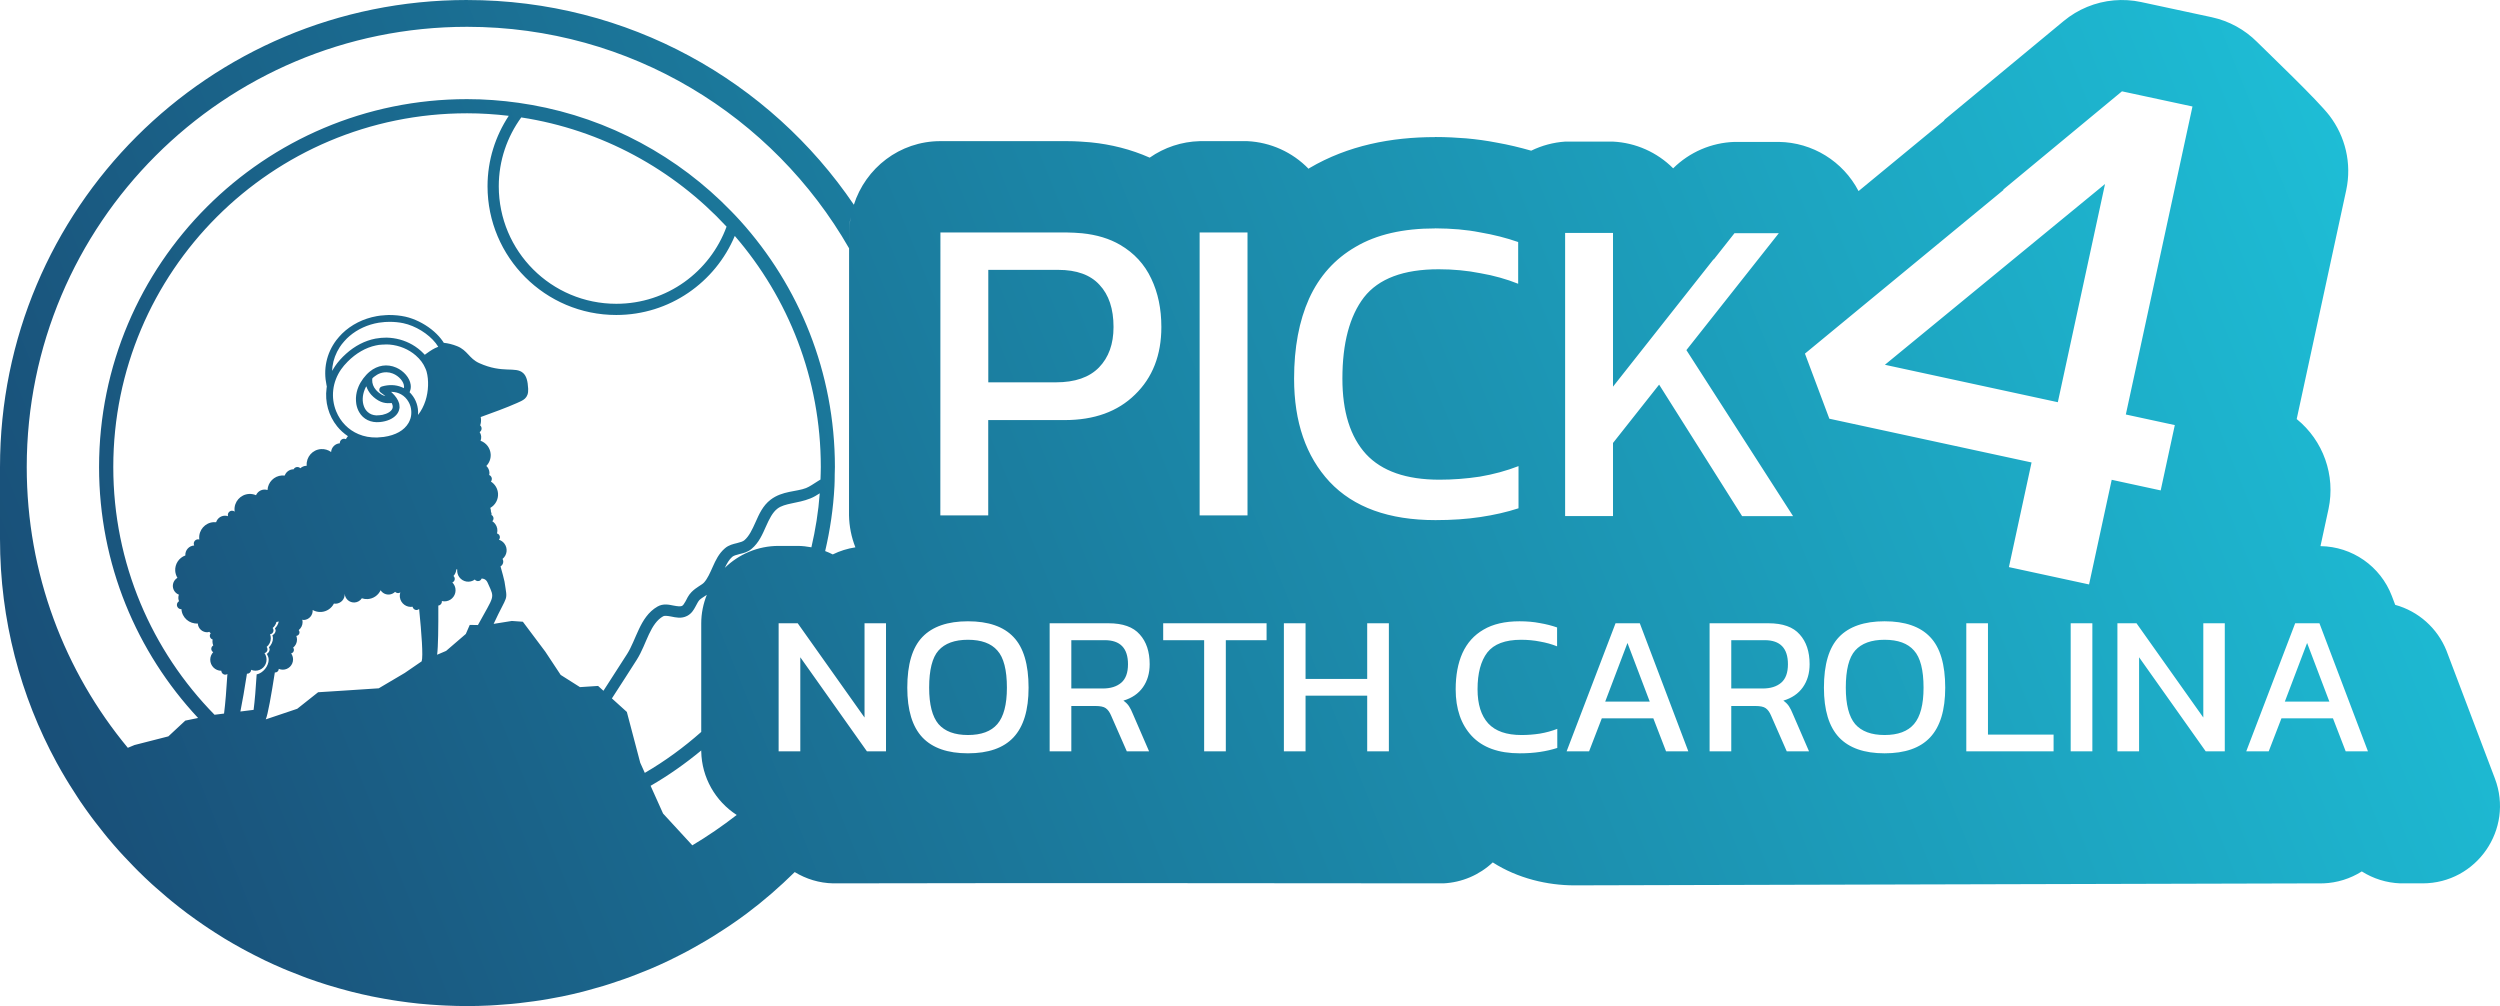 <?xml version="1.0" encoding="UTF-8" standalone="no"?>
<!-- Created with Inkscape (http://www.inkscape.org/) -->

<svg
   width="2347.973"
   height="944.884"
   viewBox="0 0 621.234 250.001"
   version="1.1"
   id="svg1"
   inkscape:version="1.4 (86a8ad7, 2024-10-11)"
   sodipodi:docname="logos-2.svg"
   xml:space="preserve"
   inkscape:export-filename="W:\pick-4.com\wwwroot\images\arrow.svg"
   inkscape:export-xdpi="96"
   inkscape:export-ydpi="96"
   inkscape:export-batch-path="Icons"
   inkscape:export-batch-name="icon"
   xmlns:inkscape="http://www.inkscape.org/namespaces/inkscape"
   xmlns:sodipodi="http://sodipodi.sourceforge.net/DTD/sodipodi-0.dtd"
   xmlns:xlink="http://www.w3.org/1999/xlink"
   xmlns="http://www.w3.org/2000/svg"
   xmlns:svg="http://www.w3.org/2000/svg"><sodipodi:namedview
     id="namedview1"
     pagecolor="#ffffff"
     bordercolor="#000000"
     borderopacity="0.25"
     inkscape:showpageshadow="2"
     inkscape:pageopacity="0.0"
     inkscape:pagecheckerboard="0"
     inkscape:deskcolor="#ffffff"
     inkscape:document-units="mm"
     inkscape:zoom="0.70710678"
     inkscape:cx="-6298.2001"
     inkscape:cy="5748.071"
     inkscape:window-width="3840"
     inkscape:window-height="2066"
     inkscape:window-x="-11"
     inkscape:window-y="-11"
     inkscape:window-maximized="1"
     inkscape:current-layer="layer1"
     inkscape:lockguides="false"><inkscape:page
       x="0"
       y="0"
       width="621.234"
       height="250"
       id="page2"
       margin="0"
       bleed="0" /></sodipodi:namedview><defs
     id="defs1"><linearGradient
       id="linearGradient645"
       inkscape:collect="always"><stop
         style="stop-color:#1ec6dd;stop-opacity:1;"
         offset="0"
         id="stop645" /><stop
         style="stop-color:#194973;stop-opacity:1;"
         offset="1"
         id="stop646" /></linearGradient><linearGradient
       inkscape:collect="always"
       xlink:href="#linearGradient645"
       id="linearGradient646"
       x1="26537.426"
       y1="-1540.659"
       x2="25916.191"
       y2="-1290.659"
       gradientUnits="userSpaceOnUse" /></defs><g
     inkscape:label="Layer 1"
     inkscape:groupmode="layer"
     id="layer1"
     transform="translate(-25916.192,1540.659)"><path
       id="path2824"
       style="-inkscape-font-specification:Kanit;fill:url(#linearGradient646);fill-opacity:1;stroke-linecap:round;stroke-linejoin:round;paint-order:stroke fill markers"
       d="m 26032.251,-1540.659 c -64.257,0 -116.059,51.801 -116.059,116.059 v 17.882 c 0,20.157 5.102,39.086 14.083,55.577 0.743,1.364 1.52,2.705 2.315,4.035 0.289,0.483 0.584,0.961 0.88,1.44 0.635,1.028 1.287,2.045 1.953,3.051 0.249,0.377 0.491,0.76 0.744,1.134 0.866,1.276 1.762,2.529 2.676,3.767 0.322,0.435 0.651,0.863 0.979,1.293 0.718,0.945 1.452,1.879 2.198,2.801 0.307,0.378 0.608,0.76 0.919,1.134 0.988,1.189 1.999,2.357 3.034,3.505 0.335,0.372 0.679,0.736 1.02,1.103 0.803,0.869 1.619,1.725 2.449,2.568 0.364,0.371 0.727,0.745 1.097,1.112 1.107,1.096 2.231,2.172 3.382,3.223 0.3,0.275 0.61,0.541 0.915,0.813 0.939,0.84 1.89,1.665 2.857,2.474 0.395,0.331 0.789,0.662 1.189,0.988 1.224,0.998 2.464,1.979 3.728,2.927 0.224,0.167 0.454,0.326 0.679,0.492 1.105,0.816 2.227,1.611 3.363,2.389 0.419,0.287 0.84,0.573 1.264,0.855 1.222,0.813 2.458,1.608 3.712,2.376 0.152,0.093 0.298,0.191 0.451,0.283 1.379,0.836 2.784,1.633 4.201,2.412 0.427,0.235 0.856,0.464 1.286,0.694 1.222,0.651 2.455,1.283 3.702,1.891 0.261,0.128 0.518,0.262 0.781,0.388 1.473,0.705 2.968,1.374 4.476,2.018 0.41,0.175 0.824,0.344 1.237,0.515 1.25,0.517 2.511,1.012 3.782,1.487 0.35,0.13 0.697,0.267 1.047,0.394 1.553,0.561 3.12,1.089 4.702,1.586 0.385,0.121 0.772,0.232 1.158,0.349 1.312,0.397 2.633,0.77 3.964,1.121 0.402,0.106 0.801,0.217 1.204,0.318 1.629,0.411 3.269,0.79 4.924,1.132 0.328,0.068 0.661,0.126 0.989,0.191 1.403,0.277 2.816,0.527 4.236,0.753 0.437,0.07 0.873,0.141 1.311,0.205 1.705,0.251 3.418,0.474 5.146,0.651 0.206,0.021 0.414,0.033 0.62,0.054 1.55,0.15 3.11,0.264 4.678,0.353 0.468,0.027 0.935,0.052 1.403,0.073 1.766,0.079 3.539,0.134 5.325,0.134 1.844,0 3.675,-0.054 5.498,-0.138 0.577,-0.027 1.15,-0.071 1.726,-0.106 1.262,-0.077 2.52,-0.169 3.771,-0.286 0.641,-0.059 1.279,-0.126 1.916,-0.196 1.212,-0.133 2.417,-0.288 3.619,-0.458 0.599,-0.085 1.2,-0.165 1.796,-0.259 1.417,-0.223 2.825,-0.477 4.224,-0.751 0.349,-0.069 0.703,-0.124 1.05,-0.195 1.73,-0.355 3.443,-0.751 5.143,-1.182 0.477,-0.121 0.947,-0.259 1.422,-0.386 1.233,-0.33 2.462,-0.673 3.679,-1.041 0.593,-0.18 1.182,-0.369 1.772,-0.558 1.111,-0.356 2.215,-0.728 3.311,-1.117 0.582,-0.206 1.164,-0.412 1.742,-0.627 1.188,-0.442 2.363,-0.909 3.532,-1.389 0.441,-0.181 0.887,-0.351 1.325,-0.537 1.588,-0.675 3.159,-1.381 4.708,-2.123 0.322,-0.154 0.634,-0.321 0.953,-0.478 1.227,-0.602 2.445,-1.22 3.647,-1.863 0.533,-0.285 1.058,-0.582 1.586,-0.875 0.993,-0.552 1.979,-1.116 2.954,-1.696 0.545,-0.324 1.088,-0.651 1.627,-0.983 0.993,-0.613 1.973,-1.244 2.945,-1.885 0.464,-0.306 0.932,-0.605 1.392,-0.918 1.406,-0.957 2.795,-1.936 4.156,-2.952 4.218,-3.15 8.182,-6.613 11.927,-10.297 2.829,1.71 6.094,2.739 9.572,2.802 50.547,-0.108 101.094,-0.045 151.641,0 4.572,-0.224 8.914,-2.071 12.246,-5.209 6.239,4.002 13.662,5.703 20.264,5.703 2.632,0 186.128,-0.494 186.128,-0.494 3.393,-0.127 6.692,-1.15 9.561,-2.965 2.869,1.815 6.168,2.838 9.561,2.965 h 5.535 c 13.453,0 22.747,-13.463 17.982,-26.045 l -12.055,-31.82 c -2.243,-5.557 -6.947,-9.751 -12.724,-11.344 l -0.844,-2.227 c -2.816,-7.365 -9.842,-12.265 -17.726,-12.363 l 2.005,-9.269 c 1.756,-8.333 -1.3,-16.948 -7.915,-22.311 l 12.303,-56.858 c 1.441,-6.721 -0.258,-13.415 -4.139,-18.514 -2.937,-3.859 -15.258,-15.584 -18.032,-18.355 -3.03,-3.028 -6.911,-5.194 -11.258,-6.131 l -17.523,-3.764 c -2.231,-0.479 -4.522,-0.62 -6.795,-0.416 v 5e-4 c -4.572,0.409 -8.913,2.196 -12.449,5.123 l -29.561,24.474 c -0.09,0.116 -0.172,0.232 -0.256,0.349 l -21.166,17.441 c -3.855,-7.409 -11.467,-12.102 -19.818,-12.219 h -11.016 c -5.725,0.187 -11.168,2.533 -15.236,6.565 -3.984,-3.994 -9.313,-6.362 -14.947,-6.641 h -11.899 c -2.929,0.201 -5.79,0.967 -8.427,2.257 -2.802,-0.798 -5.644,-1.491 -8.561,-2.002 -2.498,-0.484 -4.982,-0.828 -7.457,-1.049 -0.09,-0.01 -0.175,-0.015 -0.262,-0.022 -2.187,-0.169 -4.738,-0.323 -7.592,-0.323 -0.03,0.01 -0.05,0.013 -0.08,0.02 -10.811,0.011 -21.566,2.065 -31.115,7.676 -0.09,0.055 -0.177,0.131 -0.271,0.187 -4.004,-4.122 -9.422,-6.572 -15.162,-6.855 h -11.899 c -4.447,0.121 -8.76,1.547 -12.404,4.099 -4.707,-2.092 -9.649,-3.294 -14.514,-3.789 -0.225,-0.023 -0.45,-0.043 -0.676,-0.059 -1.004,-0.072 -2.894,-0.256 -5.482,-0.256 h -31.334 c -10.139,0 -18.624,6.696 -21.534,15.873 0,-0.024 0.01,-0.051 0.02,-0.075 -20.844,-30.73 -56.056,-50.865 -96.114,-50.865 z m -0.01,6.662 h 0.01 c 40.646,0 76.068,22.154 94.93,55.035 v -3.936 c 0,-1.289 0.151,-2.534 0.384,-3.752 -0.205,1.226 -0.379,2.465 -0.379,3.749 l -0.02,70.305 c 0.05,2.723 0.584,5.414 1.585,7.947 -1.953,0.295 -3.85,0.888 -5.622,1.761 -0.615,-0.315 -1.248,-0.585 -1.889,-0.831 0,6e-4 0,6e-4 0,0 1.222,-5.22 2.027,-10.601 2.31,-16.123 0.05,-0.836 0.05,-1.681 0.06,-2.522 v -0.288 c 0,-0.65 0.05,-1.294 0.05,-1.948 0,-23.544 -8.916,-45.012 -23.547,-61.223 -0.733,-0.813 -1.492,-1.601 -2.254,-2.387 -13.089,-13.501 -30.295,-22.968 -49.595,-26.387 h -0.02 c -1.076,-0.19 -2.156,-0.368 -3.244,-0.52 -4.173,-0.584 -8.43,-0.907 -12.764,-0.907 -50.472,0 -91.427,40.955 -91.427,91.427 0,24.101 9.354,46.016 24.607,62.352 l -3.18,0.654 -4.207,3.915 -8.417,2.153 -1.658,0.691 c -15.687,-18.933 -25.118,-43.241 -25.118,-69.765 0,-60.444 48.956,-109.4 109.401,-109.4 z m 411.246,16.033 17.522,3.768 -16.561,76.537 12.171,2.632 -3.51,16.233 -12.171,-2.636 -5.628,26.003 -19.915,-4.31 5.627,-26.002 -50.25,-10.873 -6.062,-16.176 14.574,-12.016 34.809,-28.686 h -0.166 z m -411.236,5.457 v 0 c 3.509,0 6.961,0.229 10.362,0.628 -3.313,5.033 -5.274,11.031 -5.274,17.501 0,17.652 14.339,31.991 31.991,31.991 13.269,0 24.616,-8.125 29.452,-19.647 13.308,15.404 21.373,35.464 21.373,57.43 0,1.044 -0.05,2.079 -0.08,3.114 -0.192,0.113 -0.389,0.226 -0.572,0.341 -1.122,0.705 -2.109,1.409 -3.016,1.77 -2.339,0.931 -5.903,0.671 -8.805,2.89 -1.946,1.488 -2.87,3.625 -3.72,5.528 -0.849,1.903 -1.634,3.58 -2.836,4.579 -0.338,0.281 -0.973,0.481 -1.844,0.695 -0.871,0.214 -1.98,0.443 -2.962,1.285 -1.519,1.303 -2.306,3.002 -2.997,4.548 -0.692,1.546 -1.301,2.959 -2.171,3.933 -0.578,0.648 -1.908,1.141 -3.15,2.412 -0.77,0.788 -1.133,1.663 -1.476,2.303 -0.343,0.641 -0.615,0.985 -0.872,1.119 -0.327,0.17 -1.043,0.115 -2.113,-0.094 -1.07,-0.21 -2.518,-0.573 -3.951,0.241 -2.314,1.314 -3.623,3.502 -4.65,5.672 -1.027,2.17 -1.822,4.394 -2.887,6.074 -1.946,3.07 -3.512,5.474 -5.91,9.191 l -1.333,-1.205 -4.502,0.294 -4.794,-3.034 -3.817,-5.773 -5.579,-7.438 -2.74,-0.196 -4.522,0.726 c 3.584,-7.752 3.496,-5.237 2.701,-10.509 -0.08,-0.47 -0.607,-2.419 -0.989,-3.779 0.42,-0.243 0.68,-0.692 0.681,-1.177 0,-0.24 -0.07,-0.475 -0.183,-0.683 1.136,-0.923 1.361,-2.583 0.482,-3.773 -0.341,-0.464 -0.819,-0.809 -1.368,-0.987 0.292,-0.342 0.309,-0.84 0.05,-1.201 -0.132,-0.178 -0.32,-0.305 -0.534,-0.361 0.219,-0.809 0.06,-1.673 -0.438,-2.349 -0.201,-0.272 -0.449,-0.504 -0.733,-0.686 0.357,-0.334 0.408,-0.883 0.118,-1.277 -0.08,-0.117 -0.198,-0.209 -0.325,-0.276 0.02,-0.141 0.02,-0.283 0.01,-0.425 -0.03,-0.122 -0.08,-0.241 -0.132,-0.356 0,-0.335 -0.06,-0.667 -0.172,-0.981 1.268,-0.723 2.013,-2.104 1.922,-3.56 -0.08,-1.216 -0.734,-2.321 -1.762,-2.975 0.162,-0.205 0.243,-0.464 0.226,-0.725 -0.03,-0.406 -0.284,-0.761 -0.663,-0.913 0.06,-0.217 0.07,-0.441 0.06,-0.663 -0.05,-0.609 -0.316,-1.177 -0.77,-1.584 0.758,-0.775 1.151,-1.836 1.082,-2.918 -0.105,-1.517 -1.088,-2.829 -2.518,-3.345 0.127,-0.32 0.182,-0.665 0.16,-1.008 -0.03,-0.407 -0.16,-0.8 -0.387,-1.14 0.324,-0.207 0.509,-0.573 0.485,-0.957 -0.02,-0.276 -0.143,-0.534 -0.349,-0.718 0.166,-0.477 0.235,-0.983 0.205,-1.488 0,-0.195 -0.04,-0.389 -0.08,-0.58 2.694,-0.969 6.61,-2.4 9.012,-3.483 1.471,-0.663 2.904,-1.11 2.789,-3.517 -0.09,-2.01 -0.469,-3.231 -1.247,-3.932 -1.924,-1.738 -5.023,0.206 -10.939,-2.478 -2.508,-1.138 -2.877,-3.169 -5.472,-4.201 -1.137,-0.451 -2.245,-0.729 -3.31,-0.831 -0.08,-0.146 -0.178,-0.288 -0.259,-0.404 -0.6,-0.86 -1.293,-1.629 -2.15,-2.386 -1.773,-1.562 -4.024,-2.812 -6.276,-3.486 -1.103,-0.33 -2.489,-0.55 -3.863,-0.613 -0.424,-0.019 -0.692,-0.028 -0.985,-0.024 v -0.01 c -0.292,0 -0.61,0.022 -1.125,0.057 v 0.01 c -1.005,0.066 -1.268,0.096 -2.004,0.227 -3.316,0.591 -6.335,2.113 -8.617,4.345 -0.409,0.4 -1.095,1.181 -1.425,1.619 -1.238,1.649 -2.069,3.473 -2.474,5.416 -0.391,1.884 -0.377,3.792 0.04,5.78 l 0.07,0.333 -0.06,0.413 c -0.452,3.406 0.493,6.819 2.626,9.476 0.742,0.926 1.674,1.771 2.678,2.443 -0.196,0.226 -0.363,0.474 -0.502,0.739 -0.161,-0.075 -0.338,-0.109 -0.517,-0.097 -0.584,0.039 -1.025,0.543 -0.986,1.126 -1.164,0.077 -2.092,1.003 -2.171,2.168 -0.724,-0.528 -1.609,-0.785 -2.504,-0.727 -2.106,0.138 -3.702,1.958 -3.565,4.065 v 0.09 h -0.158 c -0.526,0.036 -1.025,0.25 -1.414,0.607 -0.215,-0.213 -0.511,-0.324 -0.813,-0.304 -0.369,0.024 -0.699,0.24 -0.87,0.568 h -0.154 c -0.93,0.063 -1.733,0.672 -2.044,1.552 -0.237,-0.03 -0.476,-0.036 -0.714,-0.02 -1.933,0.13 -3.462,1.682 -3.562,3.616 -0.281,-0.091 -0.578,-0.128 -0.873,-0.108 -0.87,0.059 -1.634,0.599 -1.981,1.399 -0.56,-0.245 -1.17,-0.352 -1.78,-0.313 -2.107,0.139 -3.702,1.958 -3.564,4.065 0,0.107 0.02,0.214 0.05,0.32 -0.204,-0.159 -0.461,-0.238 -0.719,-0.221 -0.584,0.038 -1.027,0.541 -0.988,1.125 0,0.077 0.02,0.155 0.04,0.23 -0.287,-0.096 -0.591,-0.136 -0.893,-0.116 -0.954,0.065 -1.772,0.705 -2.063,1.616 -0.212,-0.022 -0.426,-0.026 -0.639,-0.012 -2.106,0.139 -3.701,1.957 -3.563,4.064 0,0.084 0.02,0.17 0.03,0.255 -0.127,-0.041 -0.259,-0.057 -0.392,-0.048 -0.584,0.039 -1.025,0.543 -0.987,1.127 0,0.138 0.05,0.273 0.108,0.396 -0.01,-10e-5 -0.02,-10e-5 -0.03,0 -1.285,0.084 -2.257,1.193 -2.174,2.477 -1.6,0.578 -2.626,2.146 -2.516,3.844 0.05,0.609 0.232,1.199 0.549,1.721 -0.752,0.447 -1.19,1.277 -1.136,2.15 0.06,0.907 0.642,1.698 1.49,2.024 -0.104,0.295 -0.147,0.607 -0.128,0.919 0.02,0.246 0.08,0.488 0.168,0.716 -0.346,0.202 -0.549,0.581 -0.524,0.981 0.05,0.583 0.542,1.025 1.126,0.987 0.137,2.107 1.958,3.704 4.065,3.566 0.08,1.284 1.194,2.257 2.478,2.172 0.127,-0.026 0.252,-0.064 0.371,-0.111 0.105,0.135 0.221,0.26 0.35,0.374 -0.141,0.171 -0.218,0.386 -0.219,0.607 0,0.43 0.286,0.808 0.699,0.927 -0.03,0.159 -0.04,0.321 -0.04,0.483 0,0.345 0.07,0.687 0.199,1.007 -0.3,0.171 -0.486,0.49 -0.487,0.836 0,0.342 0.182,0.657 0.477,0.83 -0.471,0.508 -0.733,1.174 -0.735,1.867 0,1.523 1.234,2.758 2.758,2.758 0,0.533 0.431,0.966 0.965,0.966 0.192,-2e-4 0.38,-0.057 0.539,-0.165 -0.228,3.822 -0.511,7.344 -0.831,9.83 l -2.363,0.299 c -15.559,-15.856 -25.162,-37.577 -25.162,-61.561 0,-48.568 39.334,-87.902 87.902,-87.902 z m 13.466,1.028 c 20.049,3.077 37.85,12.932 51.02,27.141 -4.09,11.185 -14.786,19.169 -27.399,19.169 -16.146,0 -29.205,-13.059 -29.205,-29.205 0,-6.406 2.091,-12.297 5.584,-17.105 z m 160.252,12.055 0.01,0.01 h -0.01 z m 233.311,4.49 -54.703,44.921 42.971,9.3 z m -166.464,11.018 c 2.039,0 3.985,0.11 5.84,0.253 1.856,0.165 3.621,0.409 5.296,0.74 3.419,0.584 6.585,1.388 9.496,2.407 v 10.371 c -1.456,-0.585 -2.966,-1.093 -4.529,-1.53 -1.565,-0.441 -3.184,-0.806 -4.857,-1.093 -3.275,-0.651 -6.732,-0.981 -10.371,-0.981 -8.733,0 -14.921,2.321 -18.563,6.976 -3.567,4.656 -5.358,11.389 -5.358,20.194 0,8.224 1.956,14.483 5.884,18.778 3.928,4.223 10.005,6.343 18.228,6.343 3.349,0 6.695,-0.254 10.043,-0.761 3.421,-0.585 6.625,-1.452 9.609,-2.616 v 10.482 c -2.911,0.949 -6.077,1.669 -9.499,2.177 -3.348,0.507 -7.061,0.762 -11.137,0.762 -11.571,0 -20.338,-3.177 -26.302,-9.51 -5.892,-6.335 -8.831,-14.887 -8.831,-25.658 0,-7.714 1.245,-14.336 3.723,-19.866 2.549,-5.603 6.408,-9.895 11.576,-12.877 5.169,-3.054 11.758,-4.575 19.763,-4.575 l -0.01,-0.015 z m -91.602,1.022 c 1.346,0 2.633,0.111 3.861,0.199 3.684,0.375 6.837,1.343 9.455,2.873 3.493,2.038 6.076,4.843 7.748,8.41 1.672,3.494 2.503,7.496 2.503,12.009 0,6.987 -2.188,12.589 -6.556,16.808 -4.297,4.219 -10.12,6.322 -17.472,6.322 h -18.994 v 23.688 h -11.9 l 0.02,-70.304 z m 33.078,0 h 11.898 v 70.304 h -11.898 z m 90.823,0.111 h 11.899 v 38.204 l 25.015,-31.687 v 0.11 l 5.169,-6.551 h 11.015 l -16.184,20.475 -6.777,8.572 26.51,41.262 h -12.664 l -20.624,-32.684 -11.46,14.499 v 18.167 h -11.899 z m -143.338,9.185 v 27.945 h 16.813 c 4.731,0 8.296,-1.233 10.7,-3.706 2.403,-2.473 3.607,-5.818 3.607,-10.04 0,-4.512 -1.161,-8.004 -3.488,-10.481 -2.256,-2.473 -5.675,-3.718 -10.259,-3.718 z m -148.767,12.915 v 5e-4 c 1.172,-9e-4 2.345,0.114 3.405,0.337 3.016,0.643 6.23,2.622 8.059,4.962 0.214,0.274 0.631,0.886 0.622,0.902 0,0 -0.09,0.041 -0.209,0.082 -0.75,0.271 -1.676,0.818 -2.826,1.672 l -0.309,0.23 -0.06,-0.055 c -0.03,-0.031 -0.154,-0.162 -0.279,-0.294 -0.753,-0.8 -1.766,-1.588 -2.789,-2.17 -1.941,-1.105 -4.095,-1.692 -6.392,-1.744 -0.732,-0.017 -1.936,0.091 -2.726,0.244 -2.624,0.507 -5.116,1.789 -7.313,3.761 -1.108,0.996 -2.033,2.036 -2.744,3.085 -0.132,0.192 -0.351,0.545 -0.49,0.784 -0.137,0.24 -0.252,0.417 -0.253,0.394 0,-0.097 0.06,-0.73 0.104,-1.102 0.224,-1.659 0.851,-3.332 1.791,-4.782 0.337,-0.518 0.622,-0.89 1.111,-1.448 0.505,-0.574 0.824,-0.892 1.336,-1.33 2.002,-1.711 4.527,-2.862 7.274,-3.316 0.49,-0.081 0.998,-0.139 1.512,-0.174 v 5e-4 c 0.387,-0.026 0.778,-0.038 1.169,-0.039 z m -0.788,5.614 c 0.245,0 0.459,0.01 0.778,0.034 2.42,0.2 4.749,1.168 6.514,2.708 1.1,0.96 1.889,2.019 2.378,3.197 0.124,0.293 0.225,0.5 0.308,0.82 0.564,2.058 0.491,4.868 -0.28,7.234 -0.425,1.302 -1.034,2.475 -1.784,3.443 l -0.06,0.086 v -0.106 c 0.116,-1.915 -0.486,-3.717 -1.703,-5.112 -0.112,-0.129 -0.248,-0.276 -0.304,-0.326 l -0.105,-0.092 0.09,-0.235 c 0.207,-0.541 0.268,-1.046 0.186,-1.654 -0.23,-1.683 -1.689,-3.407 -3.589,-4.241 -2.23,-0.978 -4.622,-0.618 -6.588,0.994 -1.14,0.936 -2.21,2.368 -2.782,3.725 -0.383,0.9 -0.592,1.829 -0.644,2.831 -0.02,0.353 0.03,1.181 0.09,1.503 0.139,0.774 0.356,1.387 0.715,2.014 1.027,1.793 2.916,2.692 5.18,2.463 1.736,-0.175 3.15,-0.789 4.023,-1.748 0.426,-0.469 0.679,-0.976 0.79,-1.587 0.06,-0.231 0.05,-0.294 0.02,-0.672 -0.02,-0.342 -0.05,-0.46 -0.09,-0.651 -0.253,-0.878 -0.865,-1.79 -1.768,-2.632 l -0.231,-0.215 h 0.174 c 0.84,0.023 1.628,0.234 2.324,0.624 0.766,0.428 1.399,1.068 1.853,1.875 0.413,0.733 0.615,1.415 0.671,2.26 0.04,0.655 -0.02,1.243 -0.191,1.832 -0.08,0.3 -0.321,0.841 -0.479,1.116 -1.085,1.87 -3.198,3.069 -6.165,3.494 -0.33,0.046 -1.429,0.141 -1.676,0.144 -1.767,0.018 -3.186,-0.241 -4.612,-0.841 -2.513,-1.058 -4.476,-3.066 -5.532,-5.655 -1.407,-3.444 -0.953,-7.327 1.225,-10.447 0.441,-0.633 0.951,-1.236 1.616,-1.908 2.066,-2.09 4.515,-3.498 7.005,-4.024 0.666,-0.14 0.817,-0.16 1.688,-0.218 v 0.011 c 0.439,-0.03 0.715,-0.044 0.96,-0.045 z m 0.03,6.915 c 0.528,0.01 1.038,0.114 1.551,0.317 1.53,0.604 2.774,2.037 2.789,3.217 0,0.128 0,0.274 -0.02,0.323 l -0.02,0.09 -0.149,-0.074 c -0.08,-0.041 -0.29,-0.132 -0.462,-0.201 -1.418,-0.578 -3.054,-0.636 -4.746,-0.169 -0.126,0.034 -0.273,0.086 -0.324,0.117 -0.155,0.089 -0.286,0.24 -0.359,0.413 -0.06,0.147 -0.06,0.178 -0.06,0.381 0,0.194 0.02,0.236 0.08,0.347 0.08,0.146 0.19,0.236 0.699,0.598 0.201,0.143 0.453,0.328 0.552,0.412 0.105,0.083 0.175,0.153 0.175,0.153 -0.04,0 -0.38,-0.108 -0.561,-0.184 -0.557,-0.235 -1.32,-0.816 -1.791,-1.363 -0.627,-0.728 -0.954,-1.598 -0.926,-2.488 0,-0.188 0.02,-0.332 0.04,-0.364 0.08,-0.148 0.755,-0.67 1.173,-0.911 0.585,-0.338 1.165,-0.527 1.808,-0.591 0.182,-0.018 0.359,-0.025 0.535,-0.021 z m -5.037,3.498 v 0 c 0,0 0.03,0.053 0.06,0.118 0.175,0.598 0.68,1.446 1.194,2.004 0.676,0.735 1.565,1.377 2.352,1.7 0.723,0.297 1.45,0.407 2.317,0.35 l 0.394,-0.026 0.08,0.186 c 0.206,0.47 0.231,0.853 0.08,1.214 -0.289,0.688 -1.182,1.244 -2.47,1.539 -0.27,0.061 -1.304,0.153 -1.543,0.135 -0.867,-0.063 -1.524,-0.32 -2.084,-0.816 -0.42,-0.372 -0.715,-0.796 -0.936,-1.355 -0.495,-1.249 -0.438,-2.779 0.161,-4.256 0.128,-0.319 0.355,-0.776 0.394,-0.794 z m 112.68,26.579 c -0.336,4.585 -1.064,9.057 -2.075,13.419 -1.119,-0.205 -2.251,-0.343 -3.396,-0.347 h -4.744 c -5.207,10e-5 -9.914,2.088 -13.376,5.449 0.534,-1.103 1.088,-2.084 1.842,-2.729 0.327,-0.282 0.95,-0.482 1.816,-0.695 0.864,-0.212 1.969,-0.435 2.959,-1.257 1.872,-1.555 2.756,-3.699 3.599,-5.587 0.843,-1.888 1.638,-3.51 2.867,-4.45 1.809,-1.383 4.975,-1.254 8.144,-2.516 0.895,-0.356 1.651,-0.823 2.364,-1.287 z m -0.418,13.791 c 0.14,0.037 0.276,0.086 0.414,0.127 -0.138,-0.042 -0.275,-0.088 -0.414,-0.127 z m -89.882,5.105 c 0.07,0.01 0.144,0.014 0.219,0.01 -0.07,0.688 0.107,1.381 0.517,1.939 0.903,1.225 2.628,1.486 3.855,0.583 0.316,0.43 0.92,0.521 1.35,0.205 0.155,-0.114 0.272,-0.272 0.336,-0.453 0.997,0.046 1.354,0.626 1.682,1.452 1.61,3.551 1.445,2.696 -2.598,10.105 l -2.036,-0.034 -0.978,2.252 -4.894,4.208 -2.235,0.954 c 0.266,-1.899 0.323,-6.866 0.299,-12.235 h 0.07 c 0.527,-0.084 0.884,-0.58 0.8,-1.106 v -6e-4 -10e-4 -5e-4 -5e-4 -5e-4 -6e-4 c 0.358,0.09 0.731,0.106 1.096,0.049 1.503,-0.242 2.526,-1.657 2.284,-3.16 -0.09,-0.569 -0.359,-1.095 -0.765,-1.504 0.416,-0.168 0.662,-0.603 0.593,-1.047 -0.03,-0.218 -0.145,-0.417 -0.311,-0.564 0.415,-0.454 0.665,-1.033 0.712,-1.646 z m 66.056,0.328 c -0.525,0.563 -1.014,1.158 -1.469,1.781 0.453,-0.624 0.944,-1.217 1.469,-1.781 z m -2.256,2.947 c -0.385,0.617 -0.729,1.26 -1.043,1.922 0.313,-0.663 0.66,-1.304 1.043,-1.922 z m -82.62,1.923 c 0.458,0.709 1.262,1.117 2.103,1.065 0.562,-0.038 1.092,-0.277 1.493,-0.676 0.216,0.217 0.515,0.33 0.82,0.309 0.175,-0.016 0.343,-0.074 0.489,-0.172 -0.138,0.414 -0.176,0.856 -0.11,1.287 0.241,1.503 1.657,2.526 3.161,2.284 0.08,0.526 0.579,0.885 1.105,0.801 0.19,-0.031 0.366,-0.117 0.506,-0.249 0.61,6.077 1.034,11.769 0.634,13.011 l -4.204,2.887 -6.459,3.817 -8.905,0.587 -6.166,0.391 -5.185,4.11 -7.827,2.634 c 0.509,-1.076 1.396,-6.142 2.258,-11.667 0.02,0.01 0.06,0.01 0.08,0.015 0.495,0 0.896,-0.401 0.896,-0.895 v -5e-4 -5e-4 -5e-4 -5e-4 -6e-4 -5e-4 -5e-4 c 0.314,0.135 0.653,0.205 0.996,0.206 1.411,-5e-4 2.556,-1.145 2.556,-2.556 0,-0.534 -0.167,-1.056 -0.479,-1.49 0.407,-0.092 0.695,-0.454 0.697,-0.871 0,-0.205 -0.07,-0.404 -0.2,-0.563 0.608,-0.484 0.963,-1.217 0.965,-1.994 0,-0.313 -0.06,-0.624 -0.17,-0.916 0.451,-0.052 0.791,-0.434 0.792,-0.888 0,-0.205 -0.07,-0.404 -0.2,-0.563 0.608,-0.483 0.964,-1.216 0.965,-1.993 0,-0.197 -0.04,-0.393 -0.09,-0.582 0.138,0.034 0.279,0.057 0.421,0.066 1.285,-0.084 2.256,-1.194 2.173,-2.478 v -6e-4 -5e-4 -5e-4 -5e-4 c 0.647,0.365 1.386,0.534 2.128,0.486 1.343,-0.091 2.539,-0.881 3.149,-2.081 0.168,0.028 0.339,0.037 0.508,0.028 1.28,-0.084 2.251,-1.187 2.174,-2.467 0.09,1.279 1.197,2.246 2.476,2.163 0.724,-0.05 1.384,-0.435 1.785,-1.042 0.471,0.16 0.969,0.228 1.465,0.198 1.387,-0.095 2.611,-0.936 3.2,-2.195 z m 81.058,1.129 c -0.872,2.195 -1.385,4.573 -1.386,7.078 v 26.999 c -4.323,3.824 -9.004,7.253 -14.024,10.175 l -1.135,-2.522 -3.327,-12.625 -3.716,-3.36 c 2.351,-3.641 4.132,-6.377 6.171,-9.595 1.31,-2.064 2.113,-4.386 3.052,-6.372 0.941,-1.987 1.969,-3.566 3.509,-4.441 0.311,-0.176 0.981,-0.14 2.039,0.069 1.058,0.208 2.48,0.588 3.933,-0.167 1.095,-0.569 1.642,-1.522 2.046,-2.276 0.404,-0.753 0.716,-1.371 1.011,-1.672 0.391,-0.401 1.079,-0.765 1.825,-1.287 0,0 0,0 0,0 z m 64.885,6.58 c 5.073,0 8.844,1.301 11.315,3.903 2.503,2.602 3.755,6.802 3.755,12.6 0,5.567 -1.252,9.684 -3.755,12.353 -2.471,2.635 -6.242,3.953 -11.315,3.953 -5.04,0 -8.812,-1.317 -11.315,-3.953 -2.503,-2.668 -3.755,-6.786 -3.755,-12.353 0,-5.797 1.252,-9.998 3.755,-12.6 2.503,-2.602 6.275,-3.903 11.315,-3.903 z m 137.064,0 c 1.845,0 3.525,0.148 5.04,0.444 1.548,0.264 2.981,0.626 4.298,1.087 v 4.694 c -1.317,-0.527 -2.734,-0.922 -4.249,-1.186 -1.482,-0.296 -3.047,-0.444 -4.694,-0.444 -3.953,0 -6.753,1.054 -8.4,3.162 -1.614,2.108 -2.421,5.155 -2.421,9.141 0,3.722 0.889,6.555 2.668,8.499 1.778,1.911 4.529,2.865 8.252,2.865 1.515,0 3.031,-0.115 4.546,-0.346 1.548,-0.264 2.997,-0.659 4.348,-1.186 v 4.743 c -1.318,0.428 -2.751,0.758 -4.299,0.989 -1.515,0.231 -3.195,0.346 -5.04,0.346 -5.237,0 -9.207,-1.433 -11.908,-4.299 -2.668,-2.866 -4.002,-6.736 -4.002,-11.611 0,-3.492 0.56,-6.489 1.68,-8.993 1.153,-2.536 2.898,-4.48 5.237,-5.83 2.339,-1.383 5.321,-2.075 8.944,-2.075 z m 90.717,0 c 5.073,0 8.844,1.301 11.315,3.903 2.503,2.602 3.755,6.802 3.755,12.6 0,5.567 -1.252,9.684 -3.755,12.353 -2.471,2.635 -6.242,3.953 -11.315,3.953 -5.04,0 -8.812,-1.317 -11.315,-3.953 -2.503,-2.668 -3.755,-6.786 -3.755,-12.353 0,-5.797 1.252,-9.998 3.755,-12.6 2.503,-2.602 6.275,-3.903 11.315,-3.903 z m -399.038,0.049 c -0.129,0.65 -0.471,1.239 -0.946,1.717 0.07,0.166 0.176,0.315 0.176,0.495 0,0.546 -0.354,0.953 -0.805,1.211 0.06,0.243 0.137,0.483 0.137,0.734 0,0.867 -0.399,1.654 -1.002,2.262 0.06,0.166 0.175,0.314 0.175,0.494 0,0.493 -0.297,0.875 -0.683,1.147 0.217,0.446 0.447,0.896 0.447,1.397 0,1.628 -1.392,3.37 -2.989,3.696 -0.21,3.443 -0.467,6.586 -0.758,8.806 l -3.285,0.414 c 0.491,-2.405 1.062,-5.75 1.634,-9.415 0.02,0.01 0.06,0.011 0.07,0.016 0.534,-2e-4 0.966,-0.432 0.966,-0.965 v -5e-4 -6e-4 -5e-4 c 0.341,0.145 0.706,0.221 1.074,0.222 1.523,-5e-4 2.757,-1.234 2.757,-2.757 0,-0.577 -0.181,-1.139 -0.516,-1.608 0.439,-0.099 0.75,-0.489 0.751,-0.938 0,-0.221 -0.08,-0.435 -0.216,-0.607 0.656,-0.521 1.04,-1.314 1.042,-2.152 0,-0.338 -0.06,-0.672 -0.185,-0.987 0.487,-0.057 0.855,-0.468 0.855,-0.958 0,-0.221 -0.08,-0.435 -0.216,-0.607 0.467,-0.38 0.799,-0.902 0.941,-1.487 0.194,-0.028 0.385,-0.072 0.572,-0.129 z m 124.218,0.445 h 4.744 l 16.602,23.42 v -23.42 h 5.336 v 31.82 h -4.744 l -16.552,-23.371 v 23.371 h -5.386 z m 67.346,0 h 14.626 c 3.557,0 6.143,0.922 7.757,2.767 1.647,1.812 2.471,4.283 2.471,7.412 0,2.24 -0.56,4.15 -1.68,5.731 -1.12,1.581 -2.734,2.684 -4.842,3.31 0.593,0.428 1.054,0.889 1.383,1.383 0.329,0.494 0.659,1.153 0.988,1.977 l 4.003,9.24 h -5.534 l -3.904,-8.894 c -0.362,-0.856 -0.807,-1.466 -1.334,-1.828 -0.494,-0.362 -1.35,-0.543 -2.569,-0.543 h -5.979 v 11.265 h -5.386 z m 28.214,0 h 25.693 v 4.2 h -10.129 v 27.62 h -5.386 v -27.62 h -10.178 z m 29.992,0 h 5.385 v 13.835 h 15.318 v -13.835 h 5.385 v 31.82 h -5.385 v -13.835 h -15.318 v 13.835 h -5.385 z m 82.416,0 h 6.028 l 12.056,31.82 h -5.534 l -3.162,-8.202 h -12.798 l -3.162,8.202 h -5.583 z m 23.371,0 h 14.625 c 3.558,0 6.144,0.922 7.758,2.767 1.647,1.812 2.47,4.283 2.47,7.412 0,2.24 -0.56,4.15 -1.68,5.731 -1.12,1.581 -2.734,2.684 -4.842,3.31 0.593,0.428 1.054,0.889 1.384,1.383 0.329,0.494 0.659,1.153 0.988,1.977 l 4.002,9.24 h -5.534 l -3.903,-8.894 c -0.362,-0.856 -0.807,-1.466 -1.334,-1.828 -0.495,-0.362 -1.351,-0.543 -2.57,-0.543 h -5.978 v 11.265 h -5.386 z m 63.788,0 h 5.386 v 27.67 h 16.306 v 4.151 h -21.692 z m 25.941,0 h 5.385 v 31.82 h -5.385 z m 11.611,0 h 4.744 l 16.601,23.42 v -23.42 h 5.337 v 31.82 h -4.744 l -16.552,-23.371 v 23.371 h -5.386 z m 44.173,0 h 6.028 l 12.056,31.82 h -5.534 l -3.162,-8.202 h -12.797 l -3.163,8.202 h -5.583 z m -329.813,4.101 c -3.294,0 -5.732,0.889 -7.313,2.668 -1.548,1.746 -2.322,4.826 -2.322,9.24 0,4.183 0.774,7.198 2.322,9.042 1.581,1.812 4.019,2.717 7.313,2.717 3.327,0 5.764,-0.905 7.313,-2.717 1.58,-1.845 2.371,-4.859 2.371,-9.042 0,-4.414 -0.791,-7.494 -2.371,-9.24 -1.549,-1.779 -3.986,-2.668 -7.313,-2.668 z m 227.781,0 c -3.294,0 -5.731,0.889 -7.313,2.668 -1.548,1.746 -2.322,4.826 -2.322,9.24 0,4.183 0.774,7.198 2.322,9.042 1.582,1.812 4.019,2.717 7.313,2.717 3.327,0 5.765,-0.905 7.313,-2.717 1.581,-1.845 2.371,-4.859 2.371,-9.042 0,-4.414 -0.79,-7.494 -2.371,-9.24 -1.548,-1.779 -3.986,-2.668 -7.313,-2.668 z m -202.088,0.099 v 12.007 h 7.807 c 1.943,0 3.475,-0.478 4.595,-1.433 1.12,-0.955 1.68,-2.487 1.68,-4.595 0,-3.986 -1.927,-5.979 -5.781,-5.979 z m 163.993,0 v 12.007 h 7.806 c 1.944,0 3.476,-0.478 4.596,-1.433 1.119,-0.955 1.679,-2.487 1.679,-4.595 0,-3.986 -1.927,-5.979 -5.781,-5.979 z m -25.793,0.692 -5.534,14.576 h 11.068 z m 168.885,0 -5.534,14.576 h 11.067 z m -399.049,26.711 v 0.221 c 0.12,6.542 3.537,12.406 8.816,15.809 -3.515,2.727 -7.191,5.257 -11.029,7.547 l -7.272,-7.9 -3.098,-6.891 c 4.451,-2.57 8.645,-5.529 12.583,-8.786 z m 11.53,17.489 c 0.952,0.416 1.946,0.763 2.979,1.024 0.235,0.93 0.561,1.818 0.922,2.683 -0.363,-0.864 -0.686,-1.752 -0.922,-2.683 -1.034,-0.262 -2.028,-0.607 -2.979,-1.024 z m 4.144,4.282 c 0.354,0.775 0.761,1.518 1.208,2.23 -0.45,-0.711 -0.852,-1.456 -1.208,-2.23 z m 1.718,2.979 c 0.346,0.497 0.72,0.971 1.109,1.43 -0.392,-0.458 -0.761,-0.935 -1.109,-1.43 z m 2.249,2.653 c 0.3,0.298 0.608,0.588 0.927,0.866 -0.32,-0.277 -0.625,-0.568 -0.927,-0.866 z" /></g></svg>
